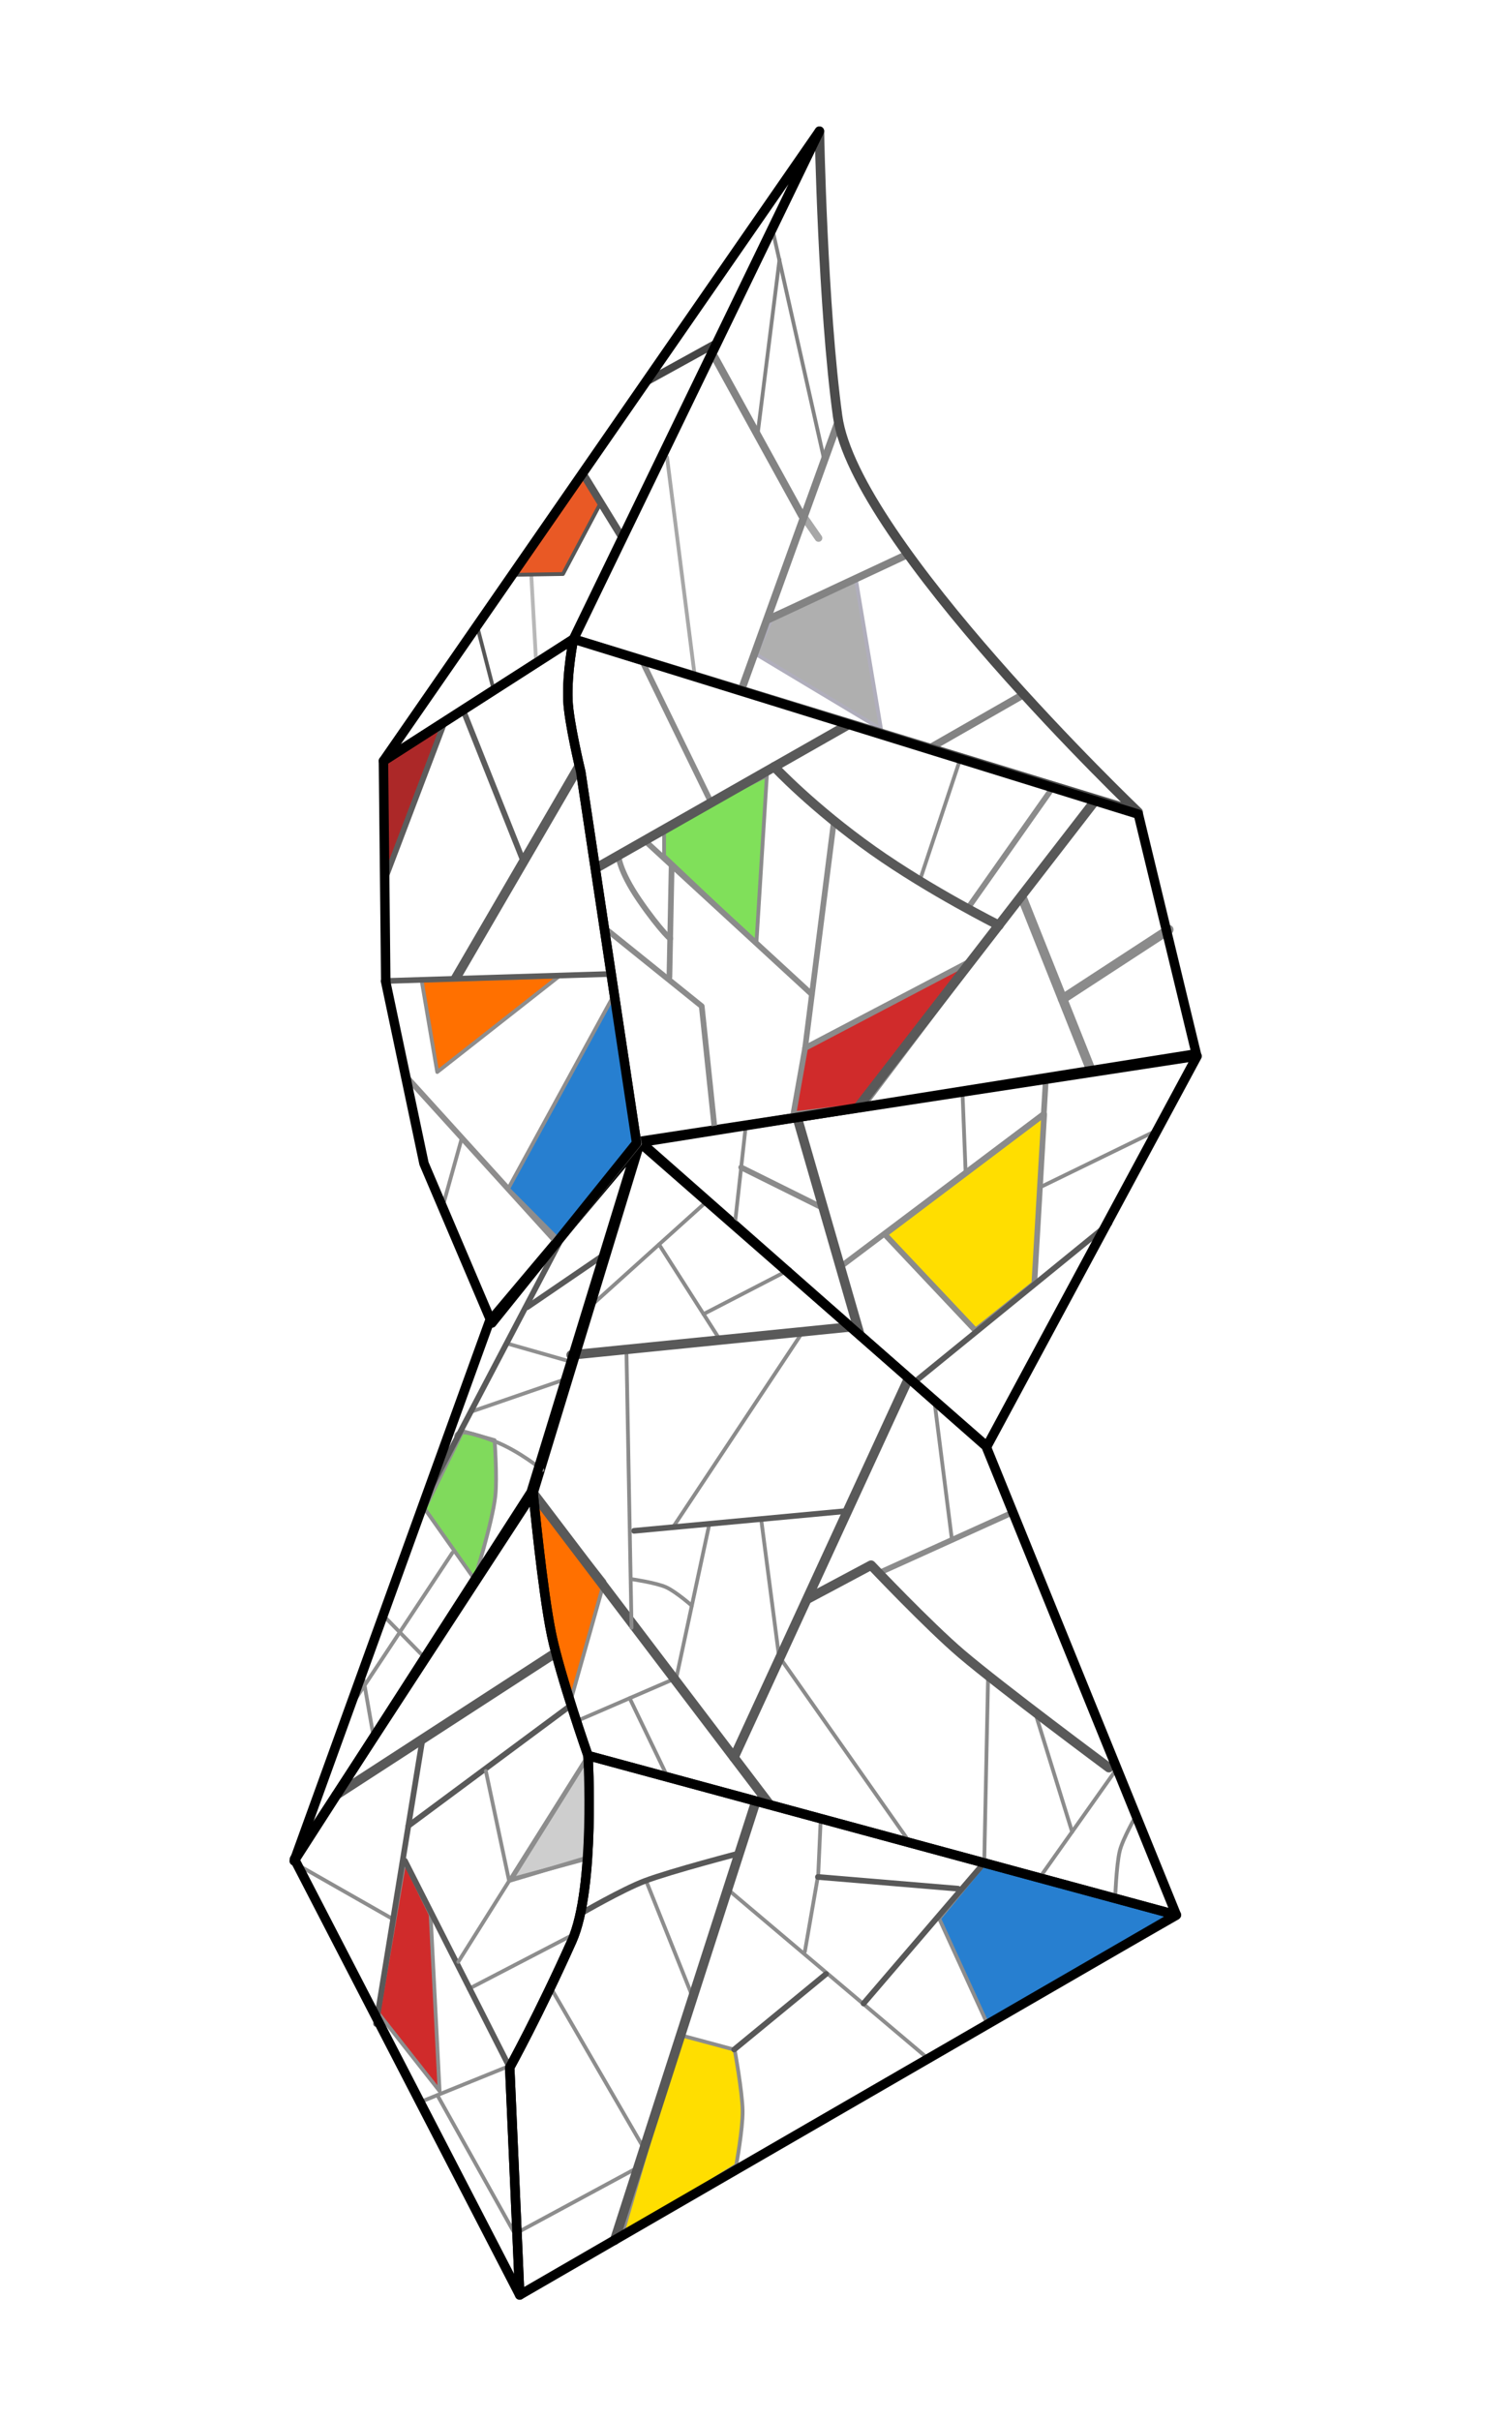 <?xml version="1.0" encoding="UTF-8" standalone="no"?>
<!DOCTYPE svg PUBLIC "-//W3C//DTD SVG 1.1//EN" "http://www.w3.org/Graphics/SVG/1.1/DTD/svg11.dtd">
<svg width="100%" height="100%" viewBox="0 0 800 1280" version="1.1" xmlns="http://www.w3.org/2000/svg" xmlns:xlink="http://www.w3.org/1999/xlink" xml:space="preserve" xmlns:serif="http://www.serif.com/" style="fill-rule:evenodd;clip-rule:evenodd;stroke-linecap:round;stroke-linejoin:round;stroke-miterlimit:1.5;">
    <g id="Sector-9" serif:id="Sector 9">
        <g>
            <path d="M359.89,1076.41L388.695,1084.16C388.695,1084.16 392.785,1106.3 392.922,1116.49C393.051,1126.17 389.513,1145.32 389.513,1145.32L328.682,1183.45L359.89,1076.41Z" style="fill:rgb(255,222,0);stroke:rgb(141,141,141);stroke-width:2px;"/>
            <path d="M496.926,1014.8L522.75,1071.23L622.883,1014.55L520.996,985.483L496.926,1014.8Z" style="fill:rgb(39,127,208);stroke:rgb(141,141,141);stroke-width:2px;"/>
            <path d="M385.146,999.393L490.302,1088.23" style="fill:none;stroke:rgb(141,141,141);stroke-width:2px;"/>
            <path d="M434.291,961.024L432.924,991.511L425.859,1032.21" style="fill:none;stroke:rgb(141,141,141);stroke-width:2px;"/>
            <path d="M388.461,1084.05L437.036,1044.12" style="fill:none;stroke:rgb(88,88,88);stroke-width:3px;"/>
            <path d="M432.768,992.766L506.916,998.969" style="fill:none;stroke:rgb(88,88,88);stroke-width:3px;"/>
            <path d="M521.523,984.359L456.906,1059.71" style="fill:none;stroke:rgb(88,88,88);stroke-width:3px;"/>
            <path d="M341.995,995.154L366.104,1055.33" style="fill:none;stroke:rgb(141,141,141);stroke-width:2px;"/>
            <path d="M291.265,1051.09L340.898,1136.69" style="fill:none;stroke:rgb(141,141,141);stroke-width:2px;"/>
            <path d="M274.737,1180.32L336.651,1146.9" style="fill:none;stroke:rgb(141,141,141);stroke-width:2px;"/>
            <path d="M307.304,1012.15C307.304,1012.15 329.256,999.417 341.067,994.938C355.162,989.593 391.872,980.081 391.872,980.081" style="fill:none;stroke:rgb(88,88,88);stroke-width:3px;"/>
            <path d="M400,952.639L325.17,1184.96" style="fill:none;stroke:rgb(88,88,88);stroke-width:5px;"/>
            <path id="outline" d="M622.418,1012.88L274.979,1213.88L269.698,1093.55C269.698,1093.55 285.189,1065.54 302.6,1026.62C315.138,998.604 311.116,928.565 311.116,928.565L622.418,1012.88Z" style="fill:none;stroke:black;stroke-width:5px;"/>
        </g>
    </g>
    <g id="Sector-8" serif:id="Sector 8">
        <g>
            <path d="M402.759,803.74L412.207,876.383" style="fill:none;stroke:rgb(139,139,139);stroke-width:2px;"/>
            <path d="M306.574,909.701L358.228,887.359" style="fill:none;stroke:rgb(139,139,139);stroke-width:2px;"/>
            <path d="M353.358,940.198L333.144,898.209" style="fill:none;stroke:rgb(139,139,139);stroke-width:2px;"/>
            <path d="M355.939,808.033L423.984,705.583" style="fill:none;stroke:rgb(139,139,139);stroke-width:2px;"/>
            <path d="M319.767,836.378L302.446,897.662C302.446,897.662 292.725,874.043 290.186,859.931C287.087,842.708 283.853,791.305 283.853,791.305L319.767,836.378Z" style="fill:rgb(255,112,0);stroke:rgb(139,139,139);stroke-width:2px;"/>
            <path d="M375.332,805.977L358.082,886.375" style="fill:none;stroke:rgb(139,139,139);stroke-width:2px;"/>
            <path d="M366.043,849.27C366.043,849.27 357.495,841.766 352.376,839.49C347.158,837.169 334.733,835.346 334.733,835.346" style="fill:none;stroke:rgb(139,139,139);stroke-width:2px;"/>
            <path d="M407.392,954.641L282.077,789.643" style="fill:none;stroke:rgb(89,89,89);stroke-width:5px;"/>
            <path d="M335.476,809.693L447.818,799.249" style="fill:none;stroke:rgb(89,89,89);stroke-width:3px;"/>
            <path d="M466.883,831.15L535.625,800.04" style="fill:none;stroke:rgb(139,139,139);stroke-width:3px;"/>
            <path d="M331.433,713.458L334.156,860.962" style="fill:none;stroke:rgb(139,139,139);stroke-width:2px;"/>
            <path d="M312.449,690.884L373.523,635.841" style="fill:none;stroke:rgb(139,139,139);stroke-width:2px;"/>
            <path d="M348.702,658.211L380.066,707.31" style="fill:none;stroke:rgb(139,139,139);stroke-width:2px;"/>
            <path d="M372.238,695.055L417.945,671.408" style="fill:none;stroke:rgb(139,139,139);stroke-width:2px;"/>
            <path d="M503.699,814.658L494.574,742.478" style="fill:none;stroke:rgb(139,139,139);stroke-width:2px;"/>
            <path d="M522.828,885.693L520.746,985.892" style="fill:none;stroke:rgb(139,139,139);stroke-width:2px;"/>
            <path d="M412.754,876.896L481.793,975.103" style="fill:none;stroke:rgb(139,139,139);stroke-width:2px;"/>
            <path d="M550.457,992.615L590.086,936.673" style="fill:none;stroke:rgb(139,139,139);stroke-width:2px;"/>
            <path d="M567.257,968.9L547.25,904.349" style="fill:none;stroke:rgb(139,139,139);stroke-width:2px;"/>
            <path d="M601.261,960.017C601.261,960.017 594.099,972.482 592.496,978.876C590.62,986.358 590.008,1004.91 590.008,1004.91" style="fill:none;stroke:rgb(139,139,139);stroke-width:2px;"/>
            <path d="M388.347,929.565L480.633,729.306" style="fill:none;stroke:rgb(89,89,89);stroke-width:5px;"/>
            <path d="M302.191,716.701L451.07,701.724" style="fill:none;stroke:rgb(89,89,89);stroke-width:5px;"/>
            <path d="M427.797,845.494L460.89,827.845C460.89,827.845 491.132,859.804 508.715,874.776C529.684,892.63 586.703,934.97 586.703,934.97" style="fill:none;stroke:rgb(89,89,89);stroke-width:5px;"/>
            <path id="outline1" serif:id="outline" d="M282.077,789.643L338.754,603.882L521.7,764.937L622.418,1012.88L311.116,928.565C311.116,928.565 296.435,886.651 291.842,864.678C287.002,841.525 282.077,789.643 282.077,789.643Z" style="fill:none;stroke:black;stroke-width:5px;"/>
        </g>
    </g>
    <g id="Sector-7" serif:id="Sector 7">
        <g>
            <path d="M247.996,1051.99L305.243,1022.25" style="fill:none;stroke:rgb(141,141,141);stroke-width:2px;"/>
            <path d="M269.433,1092.75L222.694,1111.69" style="fill:none;stroke:rgb(141,141,141);stroke-width:2px;"/>
            <path d="M231.391,1108.17L274.009,1184.39" style="fill:none;stroke:rgb(141,141,141);stroke-width:2px;"/>
            <path d="M311.204,929.237L270.803,993.889L311.504,982.878L311.204,929.237Z" style="fill:rgb(206,206,206);stroke:rgb(141,141,141);stroke-width:2px;"/>
            <path d="M154.603,984.721L207.47,1014.82" style="fill:none;stroke:rgb(141,141,141);stroke-width:2px;"/>
            <path d="M200.202,1064.87L232.587,1106.01L227.832,1012.7L214.038,984.477L200.202,1064.87Z" style="fill:rgb(208,43,43);stroke:rgb(141,141,141);stroke-width:2px;"/>
            <path d="M177.85,949.488L294.093,874.132" style="fill:none;stroke:rgb(89,89,89);stroke-width:5px;"/>
            <path d="M223.536,919.871L198.98,1070.5" style="fill:none;stroke:rgb(89,89,89);stroke-width:3px;"/>
            <path d="M216.055,965.758L302.34,901.748" style="fill:none;stroke:rgb(89,89,89);stroke-width:3px;"/>
            <path d="M214.225,984.188L268.694,1091.68" style="fill:none;stroke:rgb(89,89,89);stroke-width:3px;"/>
            <path d="M242.449,1037.71L311.116,928.565" style="fill:none;stroke:rgb(141,141,141);stroke-width:2px;"/>
            <path d="M257.048,936.669L269.384,994.899L309.616,982.833" style="fill:none;stroke:rgb(141,141,141);stroke-width:2px;"/>
            <path id="outline2" serif:id="outline" d="M155.788,983.323L274.979,1213.88L269.698,1093.55C269.698,1093.55 285.189,1065.54 302.6,1026.62C315.138,998.604 311.116,928.565 311.116,928.565C311.116,928.565 296.435,886.651 291.842,864.678C287.002,841.525 282.077,789.643 282.077,789.643L155.788,983.323Z" style="fill:none;stroke:black;stroke-width:5px;"/>
        </g>
    </g>
    <g id="Sector-6" serif:id="Sector 6">
        <g>
            <path d="M203.47,855.129L225.022,877.119" style="fill:none;stroke:rgb(143,143,143);stroke-width:2px;"/>
            <path d="M224.707,798.012L251.061,835.319C251.061,835.319 260.552,805.194 262.074,791.311C263.148,781.512 261.678,761.741 261.678,761.741L244.814,756.965L224.707,798.012Z" style="fill:rgb(128,218,92);stroke:rgb(143,143,143);stroke-width:2px;"/>
            <path d="M192.35,888.264L198.061,920.9" style="fill:none;stroke:rgb(143,143,143);stroke-width:2px;"/>
            <path d="M239.415,821.225L183.267,905.978" style="fill:none;stroke:rgb(143,143,143);stroke-width:2px;"/>
            <path d="M250.095,746.41L300.496,729.03" style="fill:none;stroke:rgb(143,143,143);stroke-width:2px;"/>
            <path d="M242.123,761.944C242.123,761.944 235.378,751.996 261.743,762.356C274.765,767.472 286.962,777.543 286.962,777.543" style="fill:none;stroke:rgb(143,143,143);stroke-width:2px;"/>
            <path d="M268.053,710.532L302.129,720.267" style="fill:none;stroke:rgb(143,143,143);stroke-width:2px;"/>
            <path d="M278.97,691.408L320.571,663.007" style="fill:none;stroke:rgb(89,89,89);stroke-width:3px;"/>
            <path d="M297.181,654.988L224.634,793.327" style="fill:none;stroke:rgb(89,89,89);stroke-width:3px;"/>
            <path id="outline3" serif:id="outline" d="M258.854,699.275L155.663,984.29L281.045,789.224L337.205,606.212L258.854,699.275Z" style="fill:none;stroke:black;stroke-width:5px;"/>
        </g>
    </g>
    <g id="Sector-5" serif:id="Sector 5">
        <g>
            <path d="M446.497,668.664L551.796,589.479" style="fill:none;stroke:rgb(139,139,139);stroke-width:3px;"/>
            <path d="M553.403,570.011L546.903,679.453" style="fill:none;stroke:rgb(139,139,139);stroke-width:3px;"/>
            <path d="M611.486,598.172L549.95,628.154" style="fill:none;stroke:rgb(139,139,139);stroke-width:2px;"/>
            <path d="M509.283,578.474L510.931,620.409" style="fill:none;stroke:rgb(139,139,139);stroke-width:2px;"/>
            <path d="M394.473,596.573L388.733,648.373" style="fill:none;stroke:rgb(139,139,139);stroke-width:2px;"/>
            <g transform="matrix(1,0,0,1,-1,0)">
                <path d="M469.158,652.917L517.127,703.805L548.254,678.94L553.483,589.331L469.158,652.917Z" style="fill:rgb(255,222,0);stroke:rgb(139,139,139);stroke-width:3px;"/>
            </g>
            <path d="M392.157,617.476L436.017,639.248" style="fill:none;stroke:rgb(139,139,139);stroke-width:3px;"/>
            <path d="M484.53,730.461L587.041,646.998" style="fill:none;stroke:rgb(89,89,89);stroke-width:3px;"/>
            <path d="M421.76,590.976L455.056,706.318" style="fill:none;stroke:rgb(89,89,89);stroke-width:5px;"/>
            <path id="outline4" serif:id="outline" d="M337.84,603.813L522.176,765.016L633.387,558.604L337.84,603.813Z" style="fill:none;stroke:black;stroke-width:5px;"/>
        </g>
    </g>
    <g id="Sector-4" serif:id="Sector 4">
        <g>
            <path d="M327.211,452.453C327.211,452.453 327.438,460.223 338.127,475.902C349.148,492.066 357.348,499.698 353.938,495.132" style="fill:none;stroke:rgb(139,139,139);stroke-width:3px;"/>
            <path d="M375.827,423.615L340.059,350.3" style="fill:none;stroke:rgb(139,139,139);stroke-width:3px;"/>
            <path d="M355.362,457.956L354.176,516.921" style="fill:none;stroke:rgb(139,139,139);stroke-width:3px;"/>
            <path d="M515.448,507.349L425.996,554.3L419.758,589.363L456.778,585.029L515.448,507.349Z" style="fill:rgb(208,43,43);stroke:rgb(139,139,139);stroke-width:3px;"/>
            <path d="M400.215,498.816L405.746,410.179L351.381,437.71L351.36,452.611L400.215,498.816Z" style="fill:rgb(128,224,90);stroke:rgb(139,139,139);stroke-width:2px;"/>
            <path d="M441.317,433.591L425.996,554.3" style="fill:none;stroke:rgb(139,139,139);stroke-width:3px;"/>
            <path d="M429.591,525.977L341.305,444.753" style="fill:none;stroke:rgb(139,139,139);stroke-width:3px;"/>
            <path d="M321.541,492.158L371.289,532.208L378.141,597.345" style="fill:none;stroke:rgb(139,139,139);stroke-width:3px;"/>
            <path d="M315.292,459.231L448.789,383.319" style="fill:none;stroke:rgb(89,89,89);stroke-width:5px;"/>
            <path d="M486.836,465.238L508.174,401.121" style="fill:none;stroke:rgb(139,139,139);stroke-width:2px;"/>
            <path d="M511.731,480.886L557.319,416.146" style="fill:none;stroke:rgb(139,139,139);stroke-width:3px;"/>
            <path d="M409.676,405.561C409.676,405.561 429.951,427.275 461.962,449.902C492.409,471.422 528.55,489.418 528.55,489.418" style="fill:none;stroke:rgb(89,89,89);stroke-width:5px;"/>
            <path d="M540.864,474.826L576.549,564.361" style="fill:none;stroke:rgb(139,139,139);stroke-width:5px;"/>
            <path d="M562.202,528.365L618.426,491.718" style="fill:none;stroke:rgb(139,139,139);stroke-width:5px;"/>
            <path d="M453.789,585.936L579.386,423.547" style="fill:none;stroke:rgb(89,89,89);stroke-width:5px;"/>
            <path id="outline5" serif:id="outline" d="M303.455,338.01C303.455,338.01 299.894,355.176 300.486,370.367C300.939,382.021 307.295,408.293 307.295,408.293L336.826,604.56L632.954,557.407L602.292,430.647L303.455,338.01Z" style="fill:none;stroke:black;stroke-width:5px;"/>
        </g>
    </g>
    <g id="Sector-3" serif:id="Sector 3">
        <path d="M202.882,467.168L235.081,382.358L202.882,403.111L202.882,467.168Z" style="fill:rgb(172,40,40);stroke:rgb(92,92,92);stroke-width:3px;"/>
        <path d="M306.446,405.138L272.236,463.921L240.927,517.716" style="fill:none;stroke:rgb(92,92,92);stroke-width:5px;"/>
        <path d="M223.103,518.68L295.704,516.479L231.345,567.021L223.103,518.68Z" style="fill:rgb(255,112,0);stroke:rgb(142,141,141);stroke-width:2px;"/>
        <path d="M202.882,518.902L323.241,515.151" style="fill:none;stroke:rgb(92,92,92);stroke-width:3px;"/>
        <path d="M245.884,377.685L276.715,455.104" style="fill:none;stroke:rgb(92,92,92);stroke-width:3px;"/>
        <path d="M216.189,570.792L295.069,657.734" style="fill:none;stroke:rgb(142,141,141);stroke-width:3px;"/>
        <path d="M244.378,601.862L233.889,639.44" style="fill:none;stroke:rgb(142,141,141);stroke-width:2px;"/>
        <path d="M324.358,527.154L268.847,628.797L296.738,656.878L338.597,604.966L324.358,527.154Z" style="fill:rgb(39,127,208);stroke:rgb(142,141,141);stroke-width:2px;"/>
        <path id="outline6" serif:id="outline" d="M303.455,338.01C303.455,338.01 299.894,355.176 300.486,370.367C300.939,382.021 307.295,408.293 307.295,408.293L336.826,604.56L260.256,699.794L224.334,615.414L204.107,519.409L202.882,402.479L303.455,338.01Z" style="fill:none;stroke:black;stroke-width:5px;"/>
    </g>
    <g id="Sector-2" serif:id="Sector 2">
        <g>
            <path d="M341.884,201.973L379.228,181.389" style="fill:none;stroke:rgb(69,69,69);stroke-width:4px;"/>
            <path d="M281.138,304.811L283.66,350.211" style="fill:none;stroke:rgb(184,184,184);stroke-width:2px;"/>
            <path d="M252.781,332.424L260.992,364.092" style="fill:none;stroke:rgb(86,86,86);stroke-width:2px;"/>
            <path d="M272.46,304.028L297.876,303.614L318.072,265.547L308.497,250.159L272.46,304.028Z" style="fill:rgb(233,89,37);stroke:rgb(86,86,86);stroke-width:2px;"/>
            <path d="M308.734,251.016L328.681,283.493" style="fill:none;stroke:rgb(86,86,86);stroke-width:4px;"/>
            <path id="outline7" serif:id="outline" d="M433.558,69.371L303.455,338.01L202.882,402.479L433.558,69.371Z" style="fill:none;stroke:black;stroke-width:5px;"/>
        </g>
    </g>
    <g id="Sector-1" serif:id="Sector 1">
        <g opacity="0.7">
            <g>
                <path d="M400,346.005L466.161,385.678L452.844,306.404L409.2,325.201L400,346.005Z" style="fill:rgb(141,141,141);stroke:rgb(142,140,159);stroke-width:2px;"/>
                <path d="M412.446,137.311L400.814,229.941" style="fill:none;stroke:rgb(79,79,79);stroke-width:2px;"/>
                <path d="M491.205,396.135L539.681,368.384" style="fill:none;stroke:rgb(79,79,79);stroke-width:4px;"/>
                <path d="M425.866,274.163L433.08,284.587" style="fill:none;stroke:rgb(129,129,129);stroke-width:4px;"/>
                <path d="M352.91,241.751L367.574,357.422" style="fill:none;stroke:rgb(129,129,129);stroke-width:2px;"/>
                <path d="M424.282,272.736L378.099,188.831" style="fill:none;stroke:rgb(79,79,79);stroke-width:4px;"/>
                <path d="M392.511,364.323L443.204,223.995" style="fill:none;stroke:rgb(79,79,79);stroke-width:4px;"/>
                <path d="M405.902,327.942L478.204,294.159" style="fill:none;stroke:rgb(79,79,79);stroke-width:4px;"/>
                <path d="M409.172,123.393L436.528,245.083" style="fill:none;stroke:rgb(79,79,79);stroke-width:2px;"/>
                <path id="outline8" serif:id="outline" d="M602.232,429.597L303.455,338.01L433.558,69.371C433.558,69.371 435.222,161.979 443.188,220.159C452.273,286.522 602.232,429.597 602.232,429.597" style="fill:none;stroke:black;stroke-width:5px;"/>
            </g>
        </g>
    </g>
</svg>
